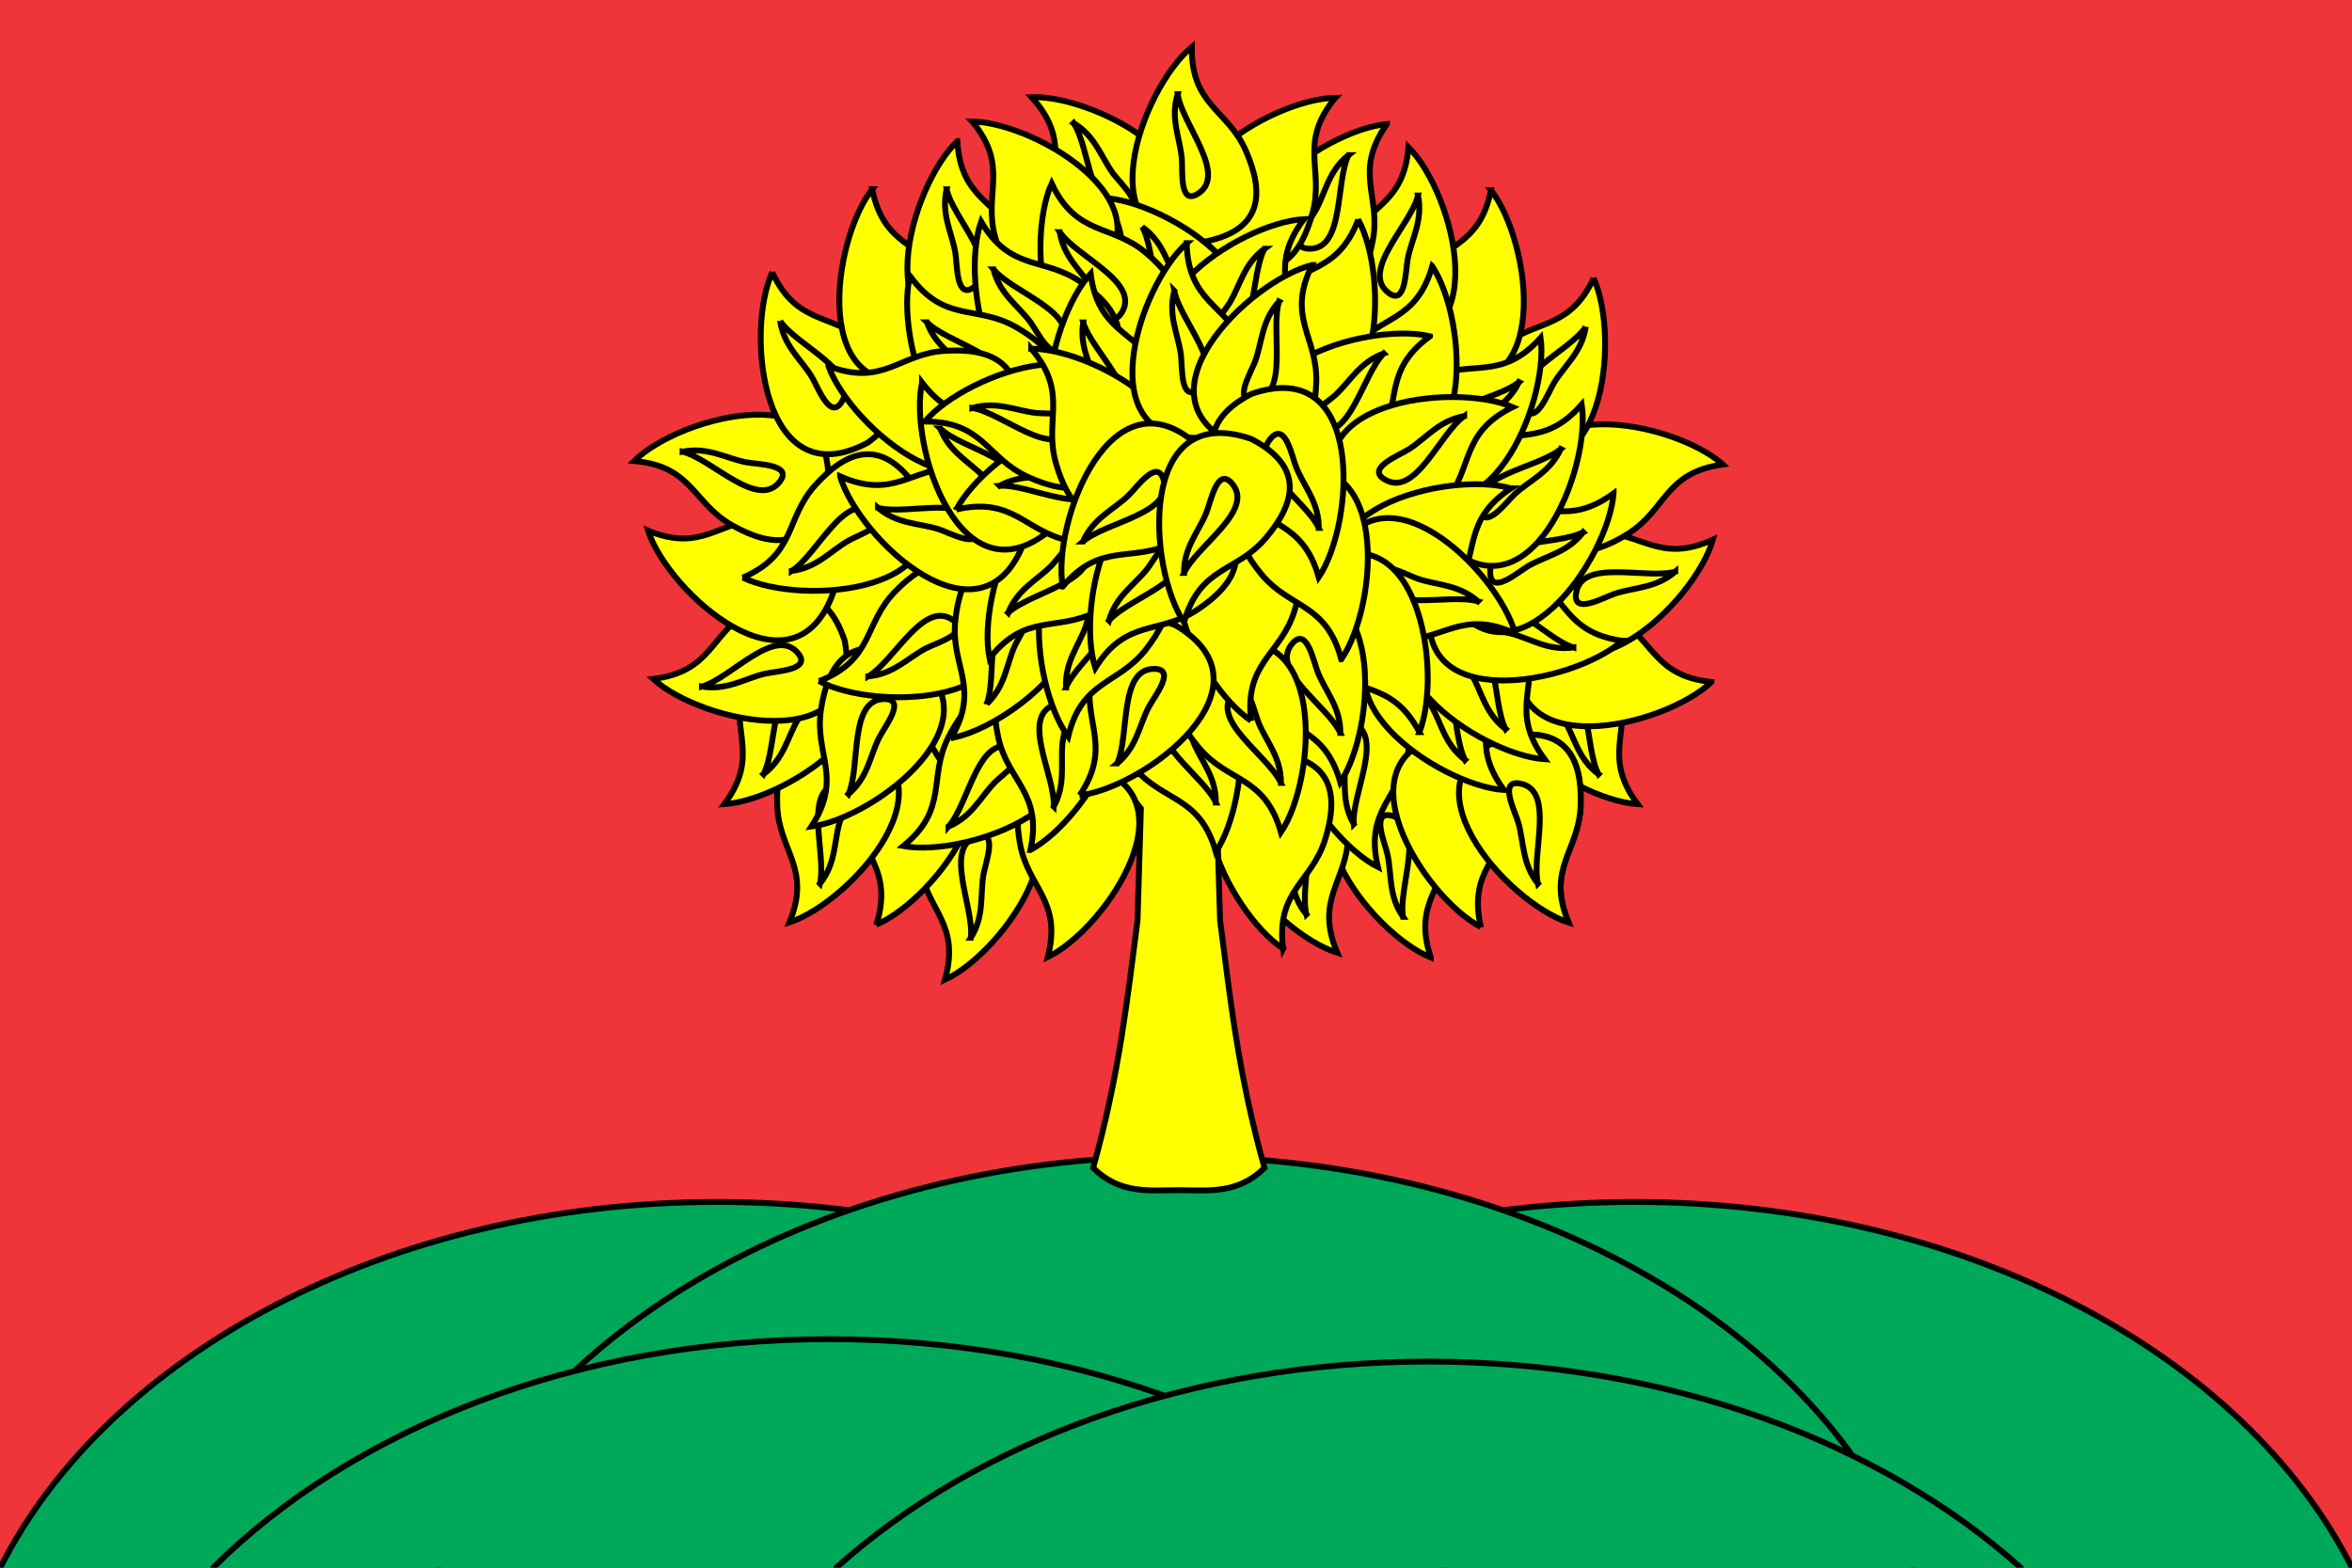 <?xml version="1.0" encoding="UTF-8" standalone="no"?>
<svg
   xmlns:dc="http://purl.org/dc/elements/1.1/"
   xmlns:cc="http://creativecommons.org/ns#"
   xmlns:rdf="http://www.w3.org/1999/02/22-rdf-syntax-ns#"
   xmlns:svg="http://www.w3.org/2000/svg"
   xmlns="http://www.w3.org/2000/svg"
   xmlns:sodipodi="http://sodipodi.sourceforge.net/DTD/sodipodi-0.dtd"
   xmlns:inkscape="http://www.inkscape.org/namespaces/inkscape"
   height="400"
   version="1.1"
   width="600"
   id="svg2"
   inkscape:version="0.48.2 r9819"
   sodipodi:docname="Flag_of_Lipetsk_Oblast.svg">
  <rect width="100%" height="100%" fill="#333333" stroke="none"/>
  <defs
     id="defs406" />
  <sodipodi:namedview
     pagecolor="#ffffff"
     bordercolor="#666666"
     borderopacity="1"
     objecttolerance="10"
     gridtolerance="10"
     guidetolerance="10"
     inkscape:pageopacity="0"
     inkscape:pageshadow="2"
     inkscape:window-width="1152"
     inkscape:window-height="814"
     id="namedview404"
     showgrid="false"
     inkscape:zoom="0.75678384"
     inkscape:cx="259.54676"
     inkscape:cy="171.70116"
     inkscape:window-x="-8"
     inkscape:window-y="-8"
     inkscape:window-maximized="1"
     inkscape:current-layer="svg2" />
  <g
     id="g3181">
    <path
       d="m 3e-5,0 600,0 0,400 -600,0 z"
       style="fill:#ef353a;fill-opacity:1"
       id="path6"
       inkscape:connector-curvature="0" />
    <path
       d="M 600,400 C 572.504,345.527 500.931,306.688 417.031,306.688 333.131,306.688 261.621,345.527 234.125,400"
       style="fill:#00a85a;stroke:#000000;stroke-width:1.5;stroke-linecap:round;stroke-linejoin:round;stroke-miterlimit:5.2"
       id="path8"
       inkscape:connector-curvature="0" />
    <path
       d="M 365.875,400 C 338.379,345.527 266.869,306.688 182.969,306.688 99.069,306.688 27.559,345.527 0.062,400"
       style="fill:#00a85a;stroke:#000000;stroke-width:1.5;stroke-linecap:round;stroke-linejoin:round;stroke-miterlimit:5.2"
       id="path10"
       inkscape:connector-curvature="0" />
    <path
       d="M 488,400 C 465.311,339.524 389.742,295.094 300,295.094 210.258,295.094 134.689,339.524 112,400"
       style="fill:#00a85a;stroke:#000000;stroke-width:1.5;stroke-linecap:round;stroke-linejoin:round;stroke-miterlimit:5.2"
       id="path12"
       inkscape:connector-curvature="0" />
    <path
       d="M 368.719,400 C 333.23,364.633 276.066,341.688 211.562,341.688 147.059,341.688 89.864,364.633 54.375,400"
       style="fill:#00a85a;stroke:#000000;stroke-width:1.5;stroke-linecap:round;stroke-linejoin:round;stroke-miterlimit:5.2"
       id="path14"
       inkscape:connector-curvature="0" />
    <path
       d="M 515.5,400 C 479.748,367.91 425.351,347.406 364.406,347.406 303.462,347.406 249.065,367.91 213.312,400"
       style="fill:#00a85a;stroke:#000000;stroke-width:1.5;stroke-linecap:round;stroke-linejoin:round;stroke-miterlimit:5.2"
       id="path16"
       inkscape:connector-curvature="0" />
    <g
       style="stroke:#000000;stroke-width:1.5"
       transform="translate(-207.857,-597.267)"
       id="g18">
      <path
         d="m 510.873,782.23 c -0.233,-14.975 9.135,-15.917 13.777,-26.502 4.642,-10.586 4.522,-20.365 -10.794,-23.236 -30.698,-1.277 -15.849,39.139 -2.983,49.738 z"
         style="fill:#ffff00;stroke:#000000;stroke-width:1.5"
         id="path20"
         inkscape:connector-curvature="0" />
      <path
         d="m 408.917,772.975 c 10.559,-10.622 17.773,-4.571 28.593,-8.638 10.82,-4.067 17.737,-10.98 9.101,-23.95 -20.517,-22.871 -39.087,15.977 -37.694,32.587 z"
         style="fill:#ffff00;stroke:#000000;stroke-width:1.5"
         id="path22"
         inkscape:connector-curvature="0" />
      <path
         d="m 413.966,689.612 c 7.992,12.666 16.351,8.333 26.025,14.658 9.674,6.325 14.92,14.579 3.666,25.357 -25.006,17.853 -34.669,-24.106 -29.692,-40.015 z"
         style="fill:#ffff00;stroke:#000000;stroke-width:1.5"
         id="path24"
         inkscape:connector-curvature="0" />
      <g
         style="fill:#ffff00;stroke:#000000;stroke-width:1.5"
         transform="matrix(-0.851,-0.525,-0.525,0.851,1282.486,471.05)"
         id="g26">
        <path
           d="m 511.964,757.898 c 4.077,-14.411 13.321,-12.622 20.808,-21.429 7.487,-8.806 10.18,-18.208 -3.665,-25.357 -29.038,-10.04 -26.422,32.938 -17.143,46.786 z"
           style="fill:#ffff00;stroke:#000000;stroke-width:1.5"
           id="path28"
           inkscape:connector-curvature="0" />
        <path
           d="m 511.964,745.309 c -0.059,-6.488 3.667,-10.431 5.67,-15.288 1.154,-2.797 2.773,-11.772 6.472,-7.658 6.206,6.901 -8.869,15.916 -12.143,22.946 z"
           style="fill:#ffff00;stroke:#000000;stroke-width:1.5"
           id="path30"
           inkscape:connector-curvature="0" />
      </g>
      <path
         d="m 431.404,833.198 c 4.502,-14.284 -4.206,-17.863 -5.63,-29.334 -1.424,-11.471 1.485,-20.808 16.983,-19.183 29.783,7.547 4.005,42.036 -11.352,48.517 z"
         style="fill:#ffff00;stroke:#000000;stroke-width:1.5"
         id="path32"
         inkscape:connector-curvature="0" />
      <path
         d="m 454.087,798.659 c -0.233,-14.975 9.135,-15.917 13.777,-26.502 4.642,-10.586 4.522,-20.365 -10.794,-23.236 -30.698,-1.277 -15.849,39.139 -2.983,49.738 z"
         style="fill:#ffff00;stroke:#000000;stroke-width:1.5"
         id="path34"
         inkscape:connector-curvature="0" />
      <g
         style="fill:#ffff00;stroke:#000000;stroke-width:1.5"
         transform="matrix(-0.786,-0.618,-0.618,0.786,1280.03,553.294)"
         id="g36">
        <path
           d="m 511.964,757.898 c 4.077,-14.411 13.321,-12.622 20.808,-21.429 7.487,-8.806 10.18,-18.208 -3.665,-25.357 -29.038,-10.04 -26.422,32.938 -17.143,46.786 z"
           style="fill:#ffff00;stroke:#000000;stroke-width:1.5"
           id="path38"
           inkscape:connector-curvature="0" />
        <path
           d="m 511.964,745.309 c -0.059,-6.488 3.667,-10.431 5.67,-15.288 1.154,-2.797 2.773,-11.772 6.472,-7.658 6.206,6.901 -8.869,15.916 -12.143,22.946 z"
           style="fill:#ffff00;stroke:#000000;stroke-width:1.5"
           id="path40"
           inkscape:connector-curvature="0" />
      </g>
      <g
         style="fill:#ffff00;stroke:#000000;stroke-width:1.5"
         transform="matrix(-0.608,-0.794,-0.794,0.608,1305.678,748.149)"
         id="g42">
        <path
           d="m 511.964,757.898 c 4.077,-14.411 13.321,-12.622 20.808,-21.429 7.487,-8.806 10.18,-18.208 -3.665,-25.357 -29.038,-10.04 -26.422,32.938 -17.143,46.786 z"
           style="fill:#ffff00;stroke:#000000;stroke-width:1.5"
           id="path44"
           inkscape:connector-curvature="0" />
        <path
           d="m 511.964,745.309 c -0.059,-6.488 3.667,-10.431 5.67,-15.288 1.154,-2.797 2.773,-11.772 6.472,-7.658 6.206,6.901 -8.869,15.916 -12.143,22.946 z"
           style="fill:#ffff00;stroke:#000000;stroke-width:1.5"
           id="path46"
           inkscape:connector-curvature="0" />
      </g>
      <g
         style="fill:#ffff00;stroke:#000000;stroke-width:1.5"
         transform="matrix(0.154,-0.988,-0.988,-0.154,1044.445,1393.034)"
         id="g48">
        <path
           d="m 511.964,757.898 c 4.077,-14.411 13.321,-12.622 20.808,-21.429 7.487,-8.806 10.18,-18.208 -3.665,-25.357 -29.038,-10.04 -26.422,32.938 -17.143,46.786 z"
           style="fill:#ffff00;stroke:#000000;stroke-width:1.5"
           id="path50"
           inkscape:connector-curvature="0" />
        <path
           d="m 511.964,745.309 c -0.059,-6.488 3.667,-10.431 5.67,-15.288 1.154,-2.797 2.773,-11.772 6.472,-7.658 6.206,6.901 -8.869,15.916 -12.143,22.946 z"
           style="fill:#ffff00;stroke:#000000;stroke-width:1.5"
           id="path52"
           inkscape:connector-curvature="0" />
      </g>
      <g
         style="fill:#ffff00;stroke:#000000;stroke-width:1.5"
         transform="matrix(0.608,-0.794,0.794,0.608,-287.427,748.149)"
         id="g54">
        <path
           d="m 511.964,757.898 c 4.077,-14.411 13.321,-12.622 20.808,-21.429 7.487,-8.806 10.18,-18.208 -3.665,-25.357 -29.038,-10.04 -26.422,32.938 -17.143,46.786 z"
           style="fill:#ffff00;stroke:#000000;stroke-width:1.5"
           id="path56"
           inkscape:connector-curvature="0" />
        <path
           d="m 511.964,745.309 c -0.059,-6.488 3.667,-10.431 5.67,-15.288 1.154,-2.797 2.773,-11.772 6.472,-7.658 6.206,6.901 -8.869,15.916 -12.143,22.946 z"
           style="fill:#ffff00;stroke:#000000;stroke-width:1.5"
           id="path58"
           inkscape:connector-curvature="0" />
      </g>
      <path
         d="m 644.453,771.27 c -14.899,-1.52 -14.738,-10.935 -24.708,-16.783 -9.97,-5.849 -19.696,-6.874 -24.339,8.001 -4.86,30.338 37.016,20.32 49.047,8.783 z"
         style="fill:#ffff00;stroke:#000000;stroke-width:1.5"
         id="path60"
         inkscape:connector-curvature="0" />
      <g
         style="fill:#ffff00;stroke:#000000;stroke-width:1.5"
         transform="matrix(0.786,-0.618,0.618,0.786,-262.821,553.294)"
         id="g62">
        <path
           d="m 511.964,757.898 c 4.077,-14.411 13.321,-12.622 20.808,-21.429 7.487,-8.806 10.18,-18.208 -3.665,-25.357 -29.038,-10.04 -26.422,32.938 -17.143,46.786 z"
           style="fill:#ffff00;stroke:#000000;stroke-width:1.5"
           id="path64"
           inkscape:connector-curvature="0" />
        <path
           d="m 511.964,745.309 c -0.059,-6.488 3.667,-10.431 5.67,-15.288 1.154,-2.797 2.773,-11.772 6.472,-7.658 6.206,6.901 -8.869,15.916 -12.143,22.946 z"
           style="fill:#ffff00;stroke:#000000;stroke-width:1.5"
           id="path66"
           inkscape:connector-curvature="0" />
      </g>
      <g
         style="fill:#ffff00;stroke:#000000;stroke-width:1.5"
         transform="matrix(0.826,-0.564,0.564,0.826,-277.474,504.305)"
         id="g68">
        <path
           d="m 511.964,757.898 c 4.077,-14.411 13.321,-12.622 20.808,-21.429 7.487,-8.806 10.18,-18.208 -3.665,-25.357 -29.038,-10.04 -26.422,32.938 -17.143,46.786 z"
           style="fill:#ffff00;stroke:#000000;stroke-width:1.5"
           id="path70"
           inkscape:connector-curvature="0" />
        <path
           d="m 511.964,745.309 c -0.059,-6.488 3.667,-10.431 5.67,-15.288 1.154,-2.797 2.773,-11.772 6.472,-7.658 6.206,6.901 -8.869,15.916 -12.143,22.946 z"
           style="fill:#ffff00;stroke:#000000;stroke-width:1.5"
           id="path72"
           inkscape:connector-curvature="0" />
      </g>
      <g
         style="fill:#ffff00;stroke:#000000;stroke-width:1.5"
         transform="matrix(0.779,-0.627,0.627,0.779,-325.015,570.986)"
         id="g74">
        <path
           d="m 511.964,757.898 c 4.077,-14.411 13.321,-12.622 20.808,-21.429 7.487,-8.806 10.18,-18.208 -3.665,-25.357 -29.038,-10.04 -26.422,32.938 -17.143,46.786 z"
           style="fill:#ffff00;stroke:#000000;stroke-width:1.5"
           id="path76"
           inkscape:connector-curvature="0" />
        <path
           d="m 511.964,745.309 c -0.059,-6.488 3.667,-10.431 5.67,-15.288 1.154,-2.797 2.773,-11.772 6.472,-7.658 6.206,6.901 -8.869,15.916 -12.143,22.946 z"
           style="fill:#ffff00;stroke:#000000;stroke-width:1.5"
           id="path78"
           inkscape:connector-curvature="0" />
      </g>
      <g
         style="fill:#ffff00;stroke:#000000;stroke-width:1.5"
         transform="matrix(0.872,-0.49,0.49,0.872,-258.427,408.476)"
         id="g80">
        <path
           d="m 511.964,757.898 c 4.077,-14.411 13.321,-12.622 20.808,-21.429 7.487,-8.806 10.18,-18.208 -3.665,-25.357 -29.038,-10.04 -26.422,32.938 -17.143,46.786 z"
           style="fill:#ffff00;stroke:#000000;stroke-width:1.5"
           id="path82"
           inkscape:connector-curvature="0" />
        <path
           d="m 511.964,745.309 c -0.059,-6.488 3.667,-10.431 5.67,-15.288 1.154,-2.797 2.773,-11.772 6.472,-7.658 6.206,6.901 -8.869,15.916 -12.143,22.946 z"
           style="fill:#ffff00;stroke:#000000;stroke-width:1.5"
           id="path84"
           inkscape:connector-curvature="0" />
      </g>
      <path
         d="m 535.181,839.313 c -1.908,-14.855 7.296,-16.839 10.724,-27.878 3.428,-11.039 2.214,-20.743 -13.327,-21.882 -30.648,2.167 -11.368,40.667 2.603,49.759 z"
         style="fill:#ffff00;stroke:#000000;stroke-width:1.5"
         id="path86"
         inkscape:connector-curvature="0" />
      <path
         d="m 585.623,833.8 c -3.351,-14.597 5.615,-17.472 7.947,-28.793 2.332,-11.321 0.175,-20.86 -15.402,-20.474 -30.289,5.153 -7.338,41.584 7.455,49.267 z"
         style="fill:#ffff00;stroke:#000000;stroke-width:1.5"
         id="path88"
         inkscape:connector-curvature="0" />
      <g
         style="fill:#ffff00;stroke:#000000;stroke-width:1.5"
         transform="matrix(0.786,-0.618,0.618,0.786,-262.821,553.294)"
         id="g90">
        <path
           d="m 511.964,757.898 c 4.077,-14.411 13.321,-12.622 20.808,-21.429 7.487,-8.806 10.18,-18.208 -3.665,-25.357 -29.038,-10.04 -26.422,32.938 -17.143,46.786 z"
           style="fill:#ffff00;stroke:#000000;stroke-width:1.5"
           id="path92"
           inkscape:connector-curvature="0" />
        <path
           d="m 511.964,745.309 c -0.059,-6.488 3.667,-10.431 5.67,-15.288 1.154,-2.797 2.773,-11.772 6.472,-7.658 6.206,6.901 -8.869,15.916 -12.143,22.946 z"
           style="fill:#ffff00;stroke:#000000;stroke-width:1.5"
           id="path94"
           inkscape:connector-curvature="0" />
      </g>
      <g
         style="fill:#ffff00;stroke:#000000;stroke-width:1.5"
         transform="matrix(0.612,-0.791,0.791,0.612,-321.286,739.978)"
         id="g96">
        <path
           d="m 511.964,757.898 c 4.077,-14.411 13.321,-12.622 20.808,-21.429 7.487,-8.806 10.18,-18.208 -3.665,-25.357 -29.038,-10.04 -26.422,32.938 -17.143,46.786 z"
           style="fill:#ffff00;stroke:#000000;stroke-width:1.5"
           id="path98"
           inkscape:connector-curvature="0" />
        <path
           d="m 511.964,745.309 c -0.059,-6.488 3.667,-10.431 5.67,-15.288 1.154,-2.797 2.773,-11.772 6.472,-7.658 6.206,6.901 -8.869,15.916 -12.143,22.946 z"
           style="fill:#ffff00;stroke:#000000;stroke-width:1.5"
           id="path100"
           inkscape:connector-curvature="0" />
      </g>
      <g
         style="fill:#ffff00;stroke:#000000;stroke-width:1.5"
         transform="matrix(0.612,-0.791,0.791,0.612,-310.929,732.12)"
         id="g102">
        <path
           d="m 511.964,757.898 c 4.077,-14.411 13.321,-12.622 20.808,-21.429 7.487,-8.806 10.18,-18.208 -3.665,-25.357 -29.038,-10.04 -26.422,32.938 -17.143,46.786 z"
           style="fill:#ffff00;stroke:#000000;stroke-width:1.5"
           id="path104"
           inkscape:connector-curvature="0" />
        <path
           d="m 511.964,745.309 c -0.059,-6.488 3.667,-10.431 5.67,-15.288 1.154,-2.797 2.773,-11.772 6.472,-7.658 6.206,6.901 -8.869,15.916 -12.143,22.946 z"
           style="fill:#ffff00;stroke:#000000;stroke-width:1.5"
           id="path106"
           inkscape:connector-curvature="0" />
      </g>
      <g
         style="fill:#ffff00;stroke:#000000;stroke-width:1.5"
         transform="matrix(-0.648,-0.761,0.761,-0.648,399.803,1615.684)"
         id="g108">
        <path
           d="m 511.964,757.898 c 4.077,-14.411 13.321,-12.622 20.808,-21.429 7.487,-8.806 10.18,-18.208 -3.665,-25.357 -29.038,-10.04 -26.422,32.938 -17.143,46.786 z"
           style="fill:#ffff00;stroke:#000000;stroke-width:1.5"
           id="path110"
           inkscape:connector-curvature="0" />
        <path
           d="m 511.964,745.309 c -0.059,-6.488 3.667,-10.431 5.67,-15.288 1.154,-2.797 2.773,-11.772 6.472,-7.658 6.206,6.901 -8.869,15.916 -12.143,22.946 z"
           style="fill:#ffff00;stroke:#000000;stroke-width:1.5"
           id="path112"
           inkscape:connector-curvature="0" />
      </g>
      <g
         style="fill:#ffff00;stroke:#000000;stroke-width:1.5"
         transform="matrix(-0.135,-0.991,0.991,-0.135,-60.254,1370.441)"
         id="g114">
        <path
           d="m 511.964,757.898 c 4.077,-14.411 13.321,-12.622 20.808,-21.429 7.487,-8.806 10.18,-18.208 -3.665,-25.357 -29.038,-10.04 -26.422,32.938 -17.143,46.786 z"
           style="fill:#ffff00;stroke:#000000;stroke-width:1.5"
           id="path116"
           inkscape:connector-curvature="0" />
        <path
           d="m 511.964,745.309 c -0.059,-6.488 3.667,-10.431 5.67,-15.288 1.154,-2.797 2.773,-11.772 6.472,-7.658 6.206,6.901 -8.869,15.916 -12.143,22.946 z"
           style="fill:#ffff00;stroke:#000000;stroke-width:1.5"
           id="path118"
           inkscape:connector-curvature="0" />
      </g>
      <path
         d="m 647.366,715.775 c -14.838,2.033 -14.352,11.436 -24.115,17.625 -9.762,6.189 -19.447,7.549 -24.601,-7.157 -5.903,-30.152 36.293,-21.584 48.715,-10.469 z"
         style="fill:#ffff00;stroke:#000000;stroke-width:1.5"
         id="path120"
         inkscape:connector-curvature="0" />
      <g
         style="fill:#ffff00;stroke:#000000;stroke-width:1.5"
         transform="matrix(-0.788,-0.616,0.616,-0.788,556.041,1635.741)"
         id="g122">
        <path
           d="m 511.964,757.898 c 4.077,-14.411 13.321,-12.622 20.808,-21.429 7.487,-8.806 10.18,-18.208 -3.665,-25.357 -29.038,-10.04 -26.422,32.938 -17.143,46.786 z"
           style="fill:#ffff00;stroke:#000000;stroke-width:1.5"
           id="path124"
           inkscape:connector-curvature="0" />
        <path
           d="m 511.964,745.309 c -0.059,-6.488 3.667,-10.431 5.67,-15.288 1.154,-2.797 2.773,-11.772 6.472,-7.658 6.206,6.901 -8.869,15.916 -12.143,22.946 z"
           style="fill:#ffff00;stroke:#000000;stroke-width:1.5"
           id="path126"
           inkscape:connector-curvature="0" />
      </g>
      <g
         style="fill:#ffff00;stroke:#000000;stroke-width:1.5"
         transform="matrix(-0.987,-0.16,0.16,-0.987,998.431,1498.231)"
         id="g128">
        <path
           d="m 511.964,757.898 c 4.077,-14.411 13.321,-12.622 20.808,-21.429 7.487,-8.806 10.18,-18.208 -3.665,-25.357 -29.038,-10.04 -26.422,32.938 -17.143,46.786 z"
           style="fill:#ffff00;stroke:#000000;stroke-width:1.5"
           id="path130"
           inkscape:connector-curvature="0" />
        <path
           d="m 511.964,745.309 c -0.059,-6.488 3.667,-10.431 5.67,-15.288 1.154,-2.797 2.773,-11.772 6.472,-7.658 6.206,6.901 -8.869,15.916 -12.143,22.946 z"
           style="fill:#ffff00;stroke:#000000;stroke-width:1.5"
           id="path132"
           inkscape:connector-curvature="0" />
      </g>
      <g
         style="fill:#ffff00;stroke:#000000;stroke-width:1.5"
         transform="matrix(-0.905,-0.426,0.426,-0.905,751.824,1604.441)"
         id="g134">
        <path
           d="m 511.964,757.898 c 4.077,-14.411 13.321,-12.622 20.808,-21.429 7.487,-8.806 10.18,-18.208 -3.665,-25.357 -29.038,-10.04 -26.422,32.938 -17.143,46.786 z"
           style="fill:#ffff00;stroke:#000000;stroke-width:1.5"
           id="path136"
           inkscape:connector-curvature="0" />
        <path
           d="m 511.964,745.309 c -0.059,-6.488 3.667,-10.431 5.67,-15.288 1.154,-2.797 2.773,-11.772 6.472,-7.658 6.206,6.901 -8.869,15.916 -12.143,22.946 z"
           style="fill:#ffff00;stroke:#000000;stroke-width:1.5"
           id="path138"
           inkscape:connector-curvature="0" />
      </g>
      <path
         d="m 588.209,645.796 c -2.97,14.679 -12.323,13.599 -19.119,22.949 -6.795,9.35 -8.766,18.929 5.583,25.005 29.717,7.803 23.841,-34.852 13.536,-47.954 z"
         style="fill:#ffff00;stroke:#000000;stroke-width:1.5"
         id="path140"
         inkscape:connector-curvature="0" />
      <g
         style="fill:#ffff00;stroke:#000000;stroke-width:1.5"
         transform="matrix(-0.898,-0.44,0.44,-0.898,727.145,1589.316)"
         id="g142">
        <path
           d="m 511.964,757.898 c 4.077,-14.411 13.321,-12.622 20.808,-21.429 7.487,-8.806 10.18,-18.208 -3.665,-25.357 -29.038,-10.04 -26.422,32.938 -17.143,46.786 z"
           style="fill:#ffff00;stroke:#000000;stroke-width:1.5"
           id="path144"
           inkscape:connector-curvature="0" />
        <path
           d="m 511.964,745.309 c -0.059,-6.488 3.667,-10.431 5.67,-15.288 1.154,-2.797 2.773,-11.772 6.472,-7.658 6.206,6.901 -8.869,15.916 -12.143,22.946 z"
           style="fill:#ffff00;stroke:#000000;stroke-width:1.5"
           id="path146"
           inkscape:connector-curvature="0" />
      </g>
      <g
         style="fill:#ffff00;stroke:#000000;stroke-width:1.5"
         transform="matrix(-0.981,0.193,-0.193,-0.981,1215.674,1279.5)"
         id="g148">
        <path
           d="m 511.964,757.898 c 4.077,-14.411 13.321,-12.622 20.808,-21.429 7.487,-8.806 10.18,-18.208 -3.665,-25.357 -29.038,-10.04 -26.422,32.938 -17.143,46.786 z"
           style="fill:#ffff00;stroke:#000000;stroke-width:1.5"
           id="path150"
           inkscape:connector-curvature="0" />
        <path
           d="m 511.964,745.309 c -0.059,-6.488 3.667,-10.431 5.67,-15.288 1.154,-2.797 2.773,-11.772 6.472,-7.658 6.206,6.901 -8.869,15.916 -12.143,22.946 z"
           style="fill:#ffff00;stroke:#000000;stroke-width:1.5"
           id="path152"
           inkscape:connector-curvature="0" />
      </g>
      <path
         d="m 573.228,665.203 c -4.14,14.393 -13.376,12.564 -20.901,21.338 -7.525,8.774 -10.259,18.163 3.555,25.373 28.994,10.166 26.565,-32.823 17.347,-46.711 z"
         style="fill:#ffff00;stroke:#000000;stroke-width:1.5"
         id="path154"
         inkscape:connector-curvature="0" />
      <g
         style="fill:#ffff00;stroke:#000000;stroke-width:1.5"
         transform="matrix(0.629,0.778,0.778,-0.629,-350.017,707.333)"
         id="g156">
        <path
           d="m 511.964,757.898 c 4.077,-14.411 13.321,-12.622 20.808,-21.429 7.487,-8.806 10.18,-18.208 -3.665,-25.357 -29.038,-10.04 -26.422,32.938 -17.143,46.786 z"
           style="fill:#ffff00;stroke:#000000;stroke-width:1.5"
           id="path158"
           inkscape:connector-curvature="0" />
        <path
           d="m 511.964,745.309 c -0.059,-6.488 3.667,-10.431 5.67,-15.288 1.154,-2.797 2.773,-11.772 6.472,-7.658 6.206,6.901 -8.869,15.916 -12.143,22.946 z"
           style="fill:#ffff00;stroke:#000000;stroke-width:1.5"
           id="path160"
           inkscape:connector-curvature="0" />
      </g>
      <path
         d="m 554.339,653.309 c -5.326,13.998 -14.377,11.405 -22.608,19.521 -8.23,8.116 -11.738,17.245 1.427,25.581 28.045,12.548 29.21,-30.493 21.181,-45.102 z"
         style="fill:#ffff00;stroke:#000000;stroke-width:1.5"
         id="path162"
         inkscape:connector-curvature="0" />
      <g
         style="fill:#ffff00;stroke:#000000;stroke-width:1.5"
         transform="matrix(0.348,0.937,0.937,-0.348,-315.672,467.102)"
         id="g164">
        <path
           d="m 511.964,757.898 c 4.077,-14.411 13.321,-12.622 20.808,-21.429 7.487,-8.806 10.18,-18.208 -3.665,-25.357 -29.038,-10.04 -26.422,32.938 -17.143,46.786 z"
           style="fill:#ffff00;stroke:#000000;stroke-width:1.5"
           id="path166"
           inkscape:connector-curvature="0" />
        <path
           d="m 511.964,745.309 c -0.059,-6.488 3.667,-10.431 5.67,-15.288 1.154,-2.797 2.773,-11.772 6.472,-7.658 6.206,6.901 -8.869,15.916 -12.143,22.946 z"
           style="fill:#ffff00;stroke:#000000;stroke-width:1.5"
           id="path168"
           inkscape:connector-curvature="0" />
      </g>
      <g
         style="fill:#ffff00;stroke:#000000;stroke-width:1.5"
         transform="matrix(0.183,0.983,0.983,-0.183,-244.961,336.569)"
         id="g170">
        <path
           d="m 511.964,757.898 c 4.077,-14.411 13.321,-12.622 20.808,-21.429 7.487,-8.806 10.18,-18.208 -3.665,-25.357 -29.038,-10.04 -26.422,32.938 -17.143,46.786 z"
           style="fill:#ffff00;stroke:#000000;stroke-width:1.5"
           id="path172"
           inkscape:connector-curvature="0" />
        <path
           d="m 511.964,745.309 c -0.059,-6.488 3.667,-10.431 5.67,-15.288 1.154,-2.797 2.773,-11.772 6.472,-7.658 6.206,6.901 -8.869,15.916 -12.143,22.946 z"
           style="fill:#ffff00;stroke:#000000;stroke-width:1.5"
           id="path174"
           inkscape:connector-curvature="0" />
      </g>
      <path
         d="m 593.297,721.875 c -12.493,8.261 -7.981,16.525 -14.099,26.333 -6.117,9.807 -14.257,15.228 -25.273,4.207 -18.383,-24.618 23.36,-35.176 39.371,-30.54 z"
         style="fill:#ffff00;stroke:#000000;stroke-width:1.5"
         id="path176"
         inkscape:connector-curvature="0" />
      <g
         style="fill:#ffff00;stroke:#000000;stroke-width:1.5"
         transform="matrix(-0.655,0.756,0.756,0.655,356.757,-124.533)"
         id="g178">
        <path
           d="m 511.964,757.898 c 4.077,-14.411 13.321,-12.622 20.808,-21.429 7.487,-8.806 10.18,-18.208 -3.665,-25.357 -29.038,-10.04 -26.422,32.938 -17.143,46.786 z"
           style="fill:#ffff00;stroke:#000000;stroke-width:1.5"
           id="path180"
           inkscape:connector-curvature="0" />
        <path
           d="m 511.964,745.309 c -0.059,-6.488 3.667,-10.431 5.67,-15.288 1.154,-2.797 2.773,-11.772 6.472,-7.658 6.206,6.901 -8.869,15.916 -12.143,22.946 z"
           style="fill:#ffff00;stroke:#000000;stroke-width:1.5"
           id="path182"
           inkscape:connector-curvature="0" />
      </g>
      <path
         d="m 569.944,784.072 c -7.04,-13.219 -15.695,-9.511 -24.878,-16.53 -9.184,-7.019 -13.809,-15.636 -1.794,-25.558 26.249,-15.968 32.805,26.588 26.672,42.088 z"
         style="fill:#ffff00;stroke:#000000;stroke-width:1.5"
         id="path184"
         inkscape:connector-curvature="0" />
      <g
         style="fill:#ffff00;stroke:#000000;stroke-width:1.5"
         transform="matrix(-1,0,0,1,1061.74,38.972)"
         id="g186">
        <path
           d="m 511.964,757.898 c 4.077,-14.411 13.321,-12.622 20.808,-21.429 7.487,-8.806 10.18,-18.208 -3.665,-25.357 -29.038,-10.04 -26.422,32.938 -17.143,46.786 z"
           style="fill:#ffff00;stroke:#000000;stroke-width:1.5"
           id="path188"
           inkscape:connector-curvature="0" />
        <path
           d="m 511.964,745.309 c -0.059,-6.488 3.667,-10.431 5.67,-15.288 1.154,-2.797 2.773,-11.772 6.472,-7.658 6.206,6.901 -8.869,15.916 -12.143,22.946 z"
           style="fill:#ffff00;stroke:#000000;stroke-width:1.5"
           id="path190"
           inkscape:connector-curvature="0" />
      </g>
      <path
         d="m 492.06,794.763 6.839,8.812 -0.858,28.562 c -2.593,19.844 -4.592,39.076 -11.332,63.125 6.941,6.823 14.371,5.688 21.862,5.688 7.491,0 14.921,1.136 21.862,-5.688 -6.74,-24.049 -8.739,-43.281 -11.332,-63.125 l -0.858,-28.562 6.839,-8.812 -16.397,0 -0.229,0 z"
         style="fill:#ffff00;stroke:#000000;stroke-width:1.5"
         id="path192"
         inkscape:connector-curvature="0" />
      <g
         style="fill:#ffff00;stroke:#000000;stroke-width:1.5"
         transform="matrix(-1,0,0,1,1029.981,56.725)"
         id="g194">
        <path
           d="m 511.964,757.898 c 4.077,-14.411 13.321,-12.622 20.808,-21.429 7.487,-8.806 10.18,-18.208 -3.665,-25.357 -29.038,-10.04 -26.422,32.938 -17.143,46.786 z"
           style="fill:#ffff00;stroke:#000000;stroke-width:1.5"
           id="path196"
           inkscape:connector-curvature="0" />
        <path
           d="m 511.964,745.309 c -0.059,-6.488 3.667,-10.431 5.67,-15.288 1.154,-2.797 2.773,-11.772 6.472,-7.658 6.206,6.901 -8.869,15.916 -12.143,22.946 z"
           style="fill:#ffff00;stroke:#000000;stroke-width:1.5"
           id="path198"
           inkscape:connector-curvature="0" />
      </g>
      <g
         style="fill:#ffff00;stroke:#000000;stroke-width:1.5"
         transform="matrix(-1,0,0,1,1046.588,51.725)"
         id="g200">
        <path
           d="m 511.964,757.898 c 4.077,-14.411 13.321,-12.622 20.808,-21.429 7.487,-8.806 10.18,-18.208 -3.665,-25.357 -29.038,-10.04 -26.422,32.938 -17.143,46.786 z"
           style="fill:#ffff00;stroke:#000000;stroke-width:1.5"
           id="path202"
           inkscape:connector-curvature="0" />
        <path
           d="m 511.964,745.309 c -0.059,-6.488 3.667,-10.431 5.67,-15.288 1.154,-2.797 2.773,-11.772 6.472,-7.658 6.206,6.901 -8.869,15.916 -12.143,22.946 z"
           style="fill:#ffff00;stroke:#000000;stroke-width:1.5"
           id="path204"
           inkscape:connector-curvature="0" />
      </g>
      <path
         d="m 527.018,781.161 c -1.771,-14.872 7.451,-16.771 10.981,-27.778 3.53,-11.007 2.405,-20.722 -13.124,-22.004 -30.667,1.884 -11.743,40.56 2.143,49.781 z"
         style="fill:#ffff00;stroke:#000000;stroke-width:1.5"
         id="path206"
         inkscape:connector-curvature="0" />
      <path
         d="m 550.012,765.492 c -3.827,-14.48 -13.101,-12.851 -20.434,-21.786 -7.333,-8.935 -9.863,-18.382 4.104,-25.29 29.208,-9.535 25.848,33.391 16.33,47.076 z"
         style="fill:#ffff00;stroke:#000000;stroke-width:1.5"
         id="path208"
         inkscape:connector-curvature="0" />
      <path
         d="m 548.498,622.217 c -9.535,11.55 -2.806,18.136 -5.792,29.302 -2.986,11.166 -9.187,18.729 -22.941,11.406 -24.773,-18.175 12.066,-40.466 28.733,-40.708 z"
         style="fill:#ffff00;stroke:#000000;stroke-width:1.5"
         id="path210"
         inkscape:connector-curvature="0" />
      <path
         d="m 373.175,732.66 c 13.838,5.728 18.161,-2.637 29.712,-3.057 11.551,-0.421 20.6,3.29 17.633,18.587 -10.11,29.014 -42.225,0.333 -47.346,-15.53 z"
         style="fill:#ffff00;stroke:#000000;stroke-width:1.5"
         id="path212"
         inkscape:connector-curvature="0" />
      <g
         style="fill:#ffff00;stroke:#000000;stroke-width:1.5"
         transform="matrix(0.189,0.982,-0.982,0.189,1017.119,68.902)"
         id="g214">
        <path
           d="m 511.964,757.898 c 4.077,-14.411 13.321,-12.622 20.808,-21.429 7.487,-8.806 10.18,-18.208 -3.665,-25.357 -29.038,-10.04 -26.422,32.938 -17.143,46.786 z"
           style="fill:#ffff00;stroke:#000000;stroke-width:1.5"
           id="path216"
           inkscape:connector-curvature="0" />
        <path
           d="m 511.964,745.309 c -0.059,-6.488 3.667,-10.431 5.67,-15.288 1.154,-2.797 2.773,-11.772 6.472,-7.658 6.206,6.901 -8.869,15.916 -12.143,22.946 z"
           style="fill:#ffff00;stroke:#000000;stroke-width:1.5"
           id="path218"
           inkscape:connector-curvature="0" />
      </g>
      <g
         style="fill:#ffff00;stroke:#000000;stroke-width:1.5"
         transform="matrix(0.987,-0.16,-0.16,-0.987,20.809,1496.716)"
         id="g220">
        <path
           d="m 511.964,757.898 c 4.077,-14.411 13.321,-12.622 20.808,-21.429 7.487,-8.806 10.18,-18.208 -3.665,-25.357 -29.038,-10.04 -26.422,32.938 -17.143,46.786 z"
           style="fill:#ffff00;stroke:#000000;stroke-width:1.5"
           id="path222"
           inkscape:connector-curvature="0" />
        <path
           d="m 511.964,745.309 c -0.059,-6.488 3.667,-10.431 5.67,-15.288 1.154,-2.797 2.773,-11.772 6.472,-7.658 6.206,6.901 -8.869,15.916 -12.143,22.946 z"
           style="fill:#ffff00;stroke:#000000;stroke-width:1.5"
           id="path224"
           inkscape:connector-curvature="0" />
      </g>
      <path
         d="m 430.348,645.543 c 2.97,14.679 12.323,13.599 19.119,22.949 6.795,9.35 8.766,18.929 -5.583,25.005 -29.717,7.803 -23.841,-34.852 -13.536,-47.954 z"
         style="fill:#ffff00;stroke:#000000;stroke-width:1.5"
         id="path226"
         inkscape:connector-curvature="0" />
      <g
         style="fill:#ffff00;stroke:#000000;stroke-width:1.5"
         transform="matrix(0.976,0.217,0.217,-0.976,-212.066,1261.89)"
         id="g228">
        <path
           d="m 511.964,757.898 c 4.077,-14.411 13.321,-12.622 20.808,-21.429 7.487,-8.806 10.18,-18.208 -3.665,-25.357 -29.038,-10.04 -26.422,32.938 -17.143,46.786 z"
           style="fill:#ffff00;stroke:#000000;stroke-width:1.5"
           id="path230"
           inkscape:connector-curvature="0" />
        <path
           d="m 511.964,745.309 c -0.059,-6.488 3.667,-10.431 5.67,-15.288 1.154,-2.797 2.773,-11.772 6.472,-7.658 6.206,6.901 -8.869,15.916 -12.143,22.946 z"
           style="fill:#ffff00;stroke:#000000;stroke-width:1.5"
           id="path232"
           inkscape:connector-curvature="0" />
      </g>
      <g
         style="fill:#ffff00;stroke:#000000;stroke-width:1.5"
         transform="matrix(-0.524,0.852,-0.852,-0.524,1385.007,583.016)"
         id="g234">
        <path
           d="m 511.964,757.898 c 4.077,-14.411 13.321,-12.622 20.808,-21.429 7.487,-8.806 10.18,-18.208 -3.665,-25.357 -29.038,-10.04 -26.422,32.938 -17.143,46.786 z"
           style="fill:#ffff00;stroke:#000000;stroke-width:1.5"
           id="path236"
           inkscape:connector-curvature="0" />
        <path
           d="m 511.964,745.309 c -0.059,-6.488 3.667,-10.431 5.67,-15.288 1.154,-2.797 2.773,-11.772 6.472,-7.658 6.206,6.901 -8.869,15.916 -12.143,22.946 z"
           style="fill:#ffff00;stroke:#000000;stroke-width:1.5"
           id="path238"
           inkscape:connector-curvature="0" />
      </g>
      <g
         style="fill:#ffff00;stroke:#000000;stroke-width:1.5"
         transform="matrix(0.958,0.287,0.287,-0.958,-196.085,1188.368)"
         id="g240">
        <path
           d="m 511.964,757.898 c 4.077,-14.411 13.321,-12.622 20.808,-21.429 7.487,-8.806 10.18,-18.208 -3.665,-25.357 -29.038,-10.04 -26.422,32.938 -17.143,46.786 z"
           style="fill:#ffff00;stroke:#000000;stroke-width:1.5"
           id="path242"
           inkscape:connector-curvature="0" />
        <path
           d="m 511.964,745.309 c -0.059,-6.488 3.667,-10.431 5.67,-15.288 1.154,-2.797 2.773,-11.772 6.472,-7.658 6.206,6.901 -8.869,15.916 -12.143,22.946 z"
           style="fill:#ffff00;stroke:#000000;stroke-width:1.5"
           id="path244"
           inkscape:connector-curvature="0" />
      </g>
      <g
         style="fill:#ffff00;stroke:#000000;stroke-width:1.5"
         transform="matrix(-0.592,0.806,-0.806,-0.592,1403.079,683.772)"
         id="g246">
        <path
           d="m 511.964,757.898 c 4.077,-14.411 13.321,-12.622 20.808,-21.429 7.487,-8.806 10.18,-18.208 -3.665,-25.357 -29.038,-10.04 -26.422,32.938 -17.143,46.786 z"
           style="fill:#ffff00;stroke:#000000;stroke-width:1.5"
           id="path248"
           inkscape:connector-curvature="0" />
        <path
           d="m 511.964,745.309 c -0.059,-6.488 3.667,-10.431 5.67,-15.288 1.154,-2.797 2.773,-11.772 6.472,-7.658 6.206,6.901 -8.869,15.916 -12.143,22.946 z"
           style="fill:#ffff00;stroke:#000000;stroke-width:1.5"
           id="path250"
           inkscape:connector-curvature="0" />
      </g>
      <g
         style="fill:#ffff00;stroke:#000000;stroke-width:1.5"
         transform="matrix(0.6,0.8,0.8,-0.6,-373.001,698.353)"
         id="g252">
        <path
           d="m 511.964,757.898 c 4.077,-14.411 13.321,-12.622 20.808,-21.429 7.487,-8.806 10.18,-18.208 -3.665,-25.357 -29.038,-10.04 -26.422,32.938 -17.143,46.786 z"
           style="fill:#ffff00;stroke:#000000;stroke-width:1.5"
           id="path254"
           inkscape:connector-curvature="0" />
        <path
           d="m 511.964,745.309 c -0.059,-6.488 3.667,-10.431 5.67,-15.288 1.154,-2.797 2.773,-11.772 6.472,-7.658 6.206,6.901 -8.869,15.916 -12.143,22.946 z"
           style="fill:#ffff00;stroke:#000000;stroke-width:1.5"
           id="path256"
           inkscape:connector-curvature="0" />
      </g>
      <path
         d="m 455.885,628.278 c 9.535,11.55 2.806,18.136 5.792,29.302 2.986,11.166 9.187,18.729 22.941,11.406 24.773,-18.175 -12.066,-40.466 -28.733,-40.708 z"
         style="fill:#ffff00;stroke:#000000;stroke-width:1.5"
         id="path258"
         inkscape:connector-curvature="0" />
      <g
         style="fill:#ffff00;stroke:#000000;stroke-width:1.5"
         transform="matrix(0.986,-0.165,-0.165,-0.986,96.386,1475.84)"
         id="g260">
        <path
           d="m 511.964,757.898 c 4.077,-14.411 13.321,-12.622 20.808,-21.429 7.487,-8.806 10.18,-18.208 -3.665,-25.357 -29.038,-10.04 -26.422,32.938 -17.143,46.786 z"
           style="fill:#ffff00;stroke:#000000;stroke-width:1.5"
           id="path262"
           inkscape:connector-curvature="0" />
        <path
           d="m 511.964,745.309 c -0.059,-6.488 3.667,-10.431 5.67,-15.288 1.154,-2.797 2.773,-11.772 6.472,-7.658 6.206,6.901 -8.869,15.916 -12.143,22.946 z"
           style="fill:#ffff00;stroke:#000000;stroke-width:1.5"
           id="path264"
           inkscape:connector-curvature="0" />
      </g>
      <g
         style="fill:#ffff00;stroke:#000000;stroke-width:1.5"
         transform="matrix(0.968,-0.252,-0.252,-0.968,153.544,1516.472)"
         id="g266">
        <path
           d="m 511.964,757.898 c 4.077,-14.411 13.321,-12.622 20.808,-21.429 7.487,-8.806 10.18,-18.208 -3.665,-25.357 -29.038,-10.04 -26.422,32.938 -17.143,46.786 z"
           style="fill:#ffff00;stroke:#000000;stroke-width:1.5"
           id="path268"
           inkscape:connector-curvature="0" />
        <path
           d="m 511.964,745.309 c -0.059,-6.488 3.667,-10.431 5.67,-15.288 1.154,-2.797 2.773,-11.772 6.472,-7.658 6.206,6.901 -8.869,15.916 -12.143,22.946 z"
           style="fill:#ffff00;stroke:#000000;stroke-width:1.5"
           id="path270"
           inkscape:connector-curvature="0" />
      </g>
      <g
         style="fill:#ffff00;stroke:#000000;stroke-width:1.5"
         transform="matrix(0.989,0.15,0.15,-0.989,-133.942,1339.848)"
         id="g272">
        <path
           d="m 511.964,757.898 c 4.077,-14.411 13.321,-12.622 20.808,-21.429 7.487,-8.806 10.18,-18.208 -3.665,-25.357 -29.038,-10.04 -26.422,32.938 -17.143,46.786 z"
           style="fill:#ffff00;stroke:#000000;stroke-width:1.5"
           id="path274"
           inkscape:connector-curvature="0" />
        <path
           d="m 511.964,745.309 c -0.059,-6.488 3.667,-10.431 5.67,-15.288 1.154,-2.797 2.773,-11.772 6.472,-7.658 6.206,6.901 -8.869,15.916 -12.143,22.946 z"
           style="fill:#ffff00;stroke:#000000;stroke-width:1.5"
           id="path276"
           inkscape:connector-curvature="0" />
      </g>
      <g
         style="fill:#ffff00;stroke:#000000;stroke-width:1.5"
         transform="matrix(0.939,-0.344,-0.344,-0.939,219.975,1555.464)"
         id="g278">
        <path
           d="m 511.964,757.898 c 4.077,-14.411 13.321,-12.622 20.808,-21.429 7.487,-8.806 10.18,-18.208 -3.665,-25.357 -29.038,-10.04 -26.422,32.938 -17.143,46.786 z"
           style="fill:#ffff00;stroke:#000000;stroke-width:1.5"
           id="path280"
           inkscape:connector-curvature="0" />
        <path
           d="m 511.964,745.309 c -0.059,-6.488 3.667,-10.431 5.67,-15.288 1.154,-2.797 2.773,-11.772 6.472,-7.658 6.206,6.901 -8.869,15.916 -12.143,22.946 z"
           style="fill:#ffff00;stroke:#000000;stroke-width:1.5"
           id="path282"
           inkscape:connector-curvature="0" />
      </g>
      <path
         d="m 419.201,690.679 c 13.994,5.336 18.08,-3.146 29.615,-3.892 11.535,-0.745 20.684,2.709 18.149,18.084 -9.289,29.287 -42.199,1.521 -47.764,-14.192 z"
         style="fill:#ffff00;stroke:#000000;stroke-width:1.5"
         id="path284"
         inkscape:connector-curvature="0" />
      <g
         style="fill:#ffff00;stroke:#000000;stroke-width:1.5"
         transform="matrix(-0.135,-0.991,-0.991,0.135,1217.543,1149.683)"
         id="g286">
        <path
           d="m 511.964,757.898 c 4.077,-14.411 13.321,-12.622 20.808,-21.429 7.487,-8.806 10.18,-18.208 -3.665,-25.357 -29.038,-10.04 -26.422,32.938 -17.143,46.786 z"
           style="fill:#ffff00;stroke:#000000;stroke-width:1.5"
           id="path288"
           inkscape:connector-curvature="0" />
        <path
           d="m 511.964,745.309 c -0.059,-6.488 3.667,-10.431 5.67,-15.288 1.154,-2.797 2.773,-11.772 6.472,-7.658 6.206,6.901 -8.869,15.916 -12.143,22.946 z"
           style="fill:#ffff00;stroke:#000000;stroke-width:1.5"
           id="path290"
           inkscape:connector-curvature="0" />
      </g>
      <g
         style="fill:#ffff00;stroke:#000000;stroke-width:1.5"
         transform="matrix(-0.658,-0.753,-0.753,0.658,1322.404,694.968)"
         id="g292">
        <path
           d="m 511.964,757.898 c 4.077,-14.411 13.321,-12.622 20.808,-21.429 7.487,-8.806 10.18,-18.208 -3.665,-25.357 -29.038,-10.04 -26.422,32.938 -17.143,46.786 z"
           style="fill:#ffff00;stroke:#000000;stroke-width:1.5"
           id="path294"
           inkscape:connector-curvature="0" />
        <path
           d="m 511.964,745.309 c -0.059,-6.488 3.667,-10.431 5.67,-15.288 1.154,-2.797 2.773,-11.772 6.472,-7.658 6.206,6.901 -8.869,15.916 -12.143,22.946 z"
           style="fill:#ffff00;stroke:#000000;stroke-width:1.5"
           id="path296"
           inkscape:connector-curvature="0" />
      </g>
      <g
         style="fill:#ffff00;stroke:#000000;stroke-width:1.5"
         transform="matrix(-0.097,-0.995,-0.995,0.097,1220.595,1206.95)"
         id="g298">
        <path
           d="m 511.964,757.898 c 4.077,-14.411 13.321,-12.622 20.808,-21.429 7.487,-8.806 10.18,-18.208 -3.665,-25.357 -29.038,-10.04 -26.422,32.938 -17.143,46.786 z"
           style="fill:#ffff00;stroke:#000000;stroke-width:1.5"
           id="path300"
           inkscape:connector-curvature="0" />
        <path
           d="m 511.964,745.309 c -0.059,-6.488 3.667,-10.431 5.67,-15.288 1.154,-2.797 2.773,-11.772 6.472,-7.658 6.206,6.901 -8.869,15.916 -12.143,22.946 z"
           style="fill:#ffff00;stroke:#000000;stroke-width:1.5"
           id="path302"
           inkscape:connector-curvature="0" />
      </g>
      <path
         d="m 475.139,841.467 c 3.778,-14.492 -5.1,-17.629 -7.099,-29.013 -1.999,-11.384 0.436,-20.856 15.996,-20.014 30.125,6.039 6.115,41.781 -8.897,49.027 z"
         style="fill:#ffff00;stroke:#000000;stroke-width:1.5"
         id="path304"
         inkscape:connector-curvature="0" />
      <g
         style="fill:#ffff00;stroke:#000000;stroke-width:1.5"
         transform="matrix(-0.396,-0.918,-0.918,0.396,1336.763,982.999)"
         id="g306">
        <path
           d="m 511.964,757.898 c 4.077,-14.411 13.321,-12.622 20.808,-21.429 7.487,-8.806 10.18,-18.208 -3.665,-25.357 -29.038,-10.04 -26.422,32.938 -17.143,46.786 z"
           style="fill:#ffff00;stroke:#000000;stroke-width:1.5"
           id="path308"
           inkscape:connector-curvature="0" />
        <path
           d="m 511.964,745.309 c -0.059,-6.488 3.667,-10.431 5.67,-15.288 1.154,-2.797 2.773,-11.772 6.472,-7.658 6.206,6.901 -8.869,15.916 -12.143,22.946 z"
           style="fill:#ffff00;stroke:#000000;stroke-width:1.5"
           id="path310"
           inkscape:connector-curvature="0" />
      </g>
      <g
         style="fill:#ffff00;stroke:#000000;stroke-width:1.5"
         transform="matrix(-0.881,-0.473,-0.473,0.881,1280.234,388.59)"
         id="g312">
        <path
           d="m 511.964,757.898 c 4.077,-14.411 13.321,-12.622 20.808,-21.429 7.487,-8.806 10.18,-18.208 -3.665,-25.357 -29.038,-10.04 -26.422,32.938 -17.143,46.786 z"
           style="fill:#ffff00;stroke:#000000;stroke-width:1.5"
           id="path314"
           inkscape:connector-curvature="0" />
        <path
           d="m 511.964,745.309 c -0.059,-6.488 3.667,-10.431 5.67,-15.288 1.154,-2.797 2.773,-11.772 6.472,-7.658 6.206,6.901 -8.869,15.916 -12.143,22.946 z"
           style="fill:#ffff00;stroke:#000000;stroke-width:1.5"
           id="path316"
           inkscape:connector-curvature="0" />
      </g>
      <g
         style="fill:#ffff00;stroke:#000000;stroke-width:1.5"
         transform="matrix(-0.692,-0.721,-0.721,0.692,1351.21,630.251)"
         id="g318">
        <path
           d="m 511.964,757.898 c 4.077,-14.411 13.321,-12.622 20.808,-21.429 7.487,-8.806 10.18,-18.208 -3.665,-25.357 -29.038,-10.04 -26.422,32.938 -17.143,46.786 z"
           style="fill:#ffff00;stroke:#000000;stroke-width:1.5"
           id="path320"
           inkscape:connector-curvature="0" />
        <path
           d="m 511.964,745.309 c -0.059,-6.488 3.667,-10.431 5.67,-15.288 1.154,-2.797 2.773,-11.772 6.472,-7.658 6.206,6.901 -8.869,15.916 -12.143,22.946 z"
           style="fill:#ffff00;stroke:#000000;stroke-width:1.5"
           id="path322"
           inkscape:connector-curvature="0" />
      </g>
      <g
         style="fill:#ffff00;stroke:#000000;stroke-width:1.5"
         transform="matrix(-0.648,-0.761,-0.761,0.648,1391.793,698.689)"
         id="g324">
        <path
           d="m 511.964,757.898 c 4.077,-14.411 13.321,-12.622 20.808,-21.429 7.487,-8.806 10.18,-18.208 -3.665,-25.357 -29.038,-10.04 -26.422,32.938 -17.143,46.786 z"
           style="fill:#ffff00;stroke:#000000;stroke-width:1.5"
           id="path326"
           inkscape:connector-curvature="0" />
        <path
           d="m 511.964,745.309 c -0.059,-6.488 3.667,-10.431 5.67,-15.288 1.154,-2.797 2.773,-11.772 6.472,-7.658 6.206,6.901 -8.869,15.916 -12.143,22.946 z"
           style="fill:#ffff00;stroke:#000000;stroke-width:1.5"
           id="path328"
           inkscape:connector-curvature="0" />
      </g>
      <g
         style="fill:#ffff00;stroke:#000000;stroke-width:1.5"
         transform="matrix(0.999,-0.043,0.043,0.999,-63.693,50.111)"
         id="g330">
        <path
           d="m 511.964,757.898 c 4.077,-14.411 13.321,-12.622 20.808,-21.429 7.487,-8.806 10.18,-18.208 -3.665,-25.357 -29.038,-10.04 -26.422,32.938 -17.143,46.786 z"
           style="fill:#ffff00;stroke:#000000;stroke-width:1.5"
           id="path332"
           inkscape:connector-curvature="0" />
        <path
           d="m 511.964,745.309 c -0.059,-6.488 3.667,-10.431 5.67,-15.288 1.154,-2.797 2.773,-11.772 6.472,-7.658 6.206,6.901 -8.869,15.916 -12.143,22.946 z"
           style="fill:#ffff00;stroke:#000000;stroke-width:1.5"
           id="path334"
           inkscape:connector-curvature="0" />
      </g>
      <g
         style="fill:#ffff00;stroke:#000000;stroke-width:1.5"
         transform="matrix(0.926,0.378,-0.378,0.926,272.695,-130.075)"
         id="g336">
        <path
           d="m 511.964,757.898 c 4.077,-14.411 13.321,-12.622 20.808,-21.429 7.487,-8.806 10.18,-18.208 -3.665,-25.357 -29.038,-10.04 -26.422,32.938 -17.143,46.786 z"
           style="fill:#ffff00;stroke:#000000;stroke-width:1.5"
           id="path338"
           inkscape:connector-curvature="0" />
        <path
           d="m 511.964,745.309 c -0.059,-6.488 3.667,-10.431 5.67,-15.288 1.154,-2.797 2.773,-11.772 6.472,-7.658 6.206,6.901 -8.869,15.916 -12.143,22.946 z"
           style="fill:#ffff00;stroke:#000000;stroke-width:1.5"
           id="path340"
           inkscape:connector-curvature="0" />
      </g>
      <g
         style="fill:#ffff00;stroke:#000000;stroke-width:1.5"
         transform="matrix(0.961,0.278,-0.278,0.961,205.961,-102.964)"
         id="g342">
        <path
           d="m 511.964,757.898 c 4.077,-14.411 13.321,-12.622 20.808,-21.429 7.487,-8.806 10.18,-18.208 -3.665,-25.357 -29.038,-10.04 -26.422,32.938 -17.143,46.786 z"
           style="fill:#ffff00;stroke:#000000;stroke-width:1.5"
           id="path344"
           inkscape:connector-curvature="0" />
        <path
           d="m 511.964,745.309 c -0.059,-6.488 3.667,-10.431 5.67,-15.288 1.154,-2.797 2.773,-11.772 6.472,-7.658 6.206,6.901 -8.869,15.916 -12.143,22.946 z"
           style="fill:#ffff00;stroke:#000000;stroke-width:1.5"
           id="path346"
           inkscape:connector-curvature="0" />
      </g>
      <g
         style="fill:#ffff00;stroke:#000000;stroke-width:1.5"
         transform="matrix(0.64,-0.769,-0.769,-0.64,677.324,1597.546)"
         id="g348">
        <path
           d="m 511.964,757.898 c 4.077,-14.411 13.321,-12.622 20.808,-21.429 7.487,-8.806 10.18,-18.208 -3.665,-25.357 -29.038,-10.04 -26.422,32.938 -17.143,46.786 z"
           style="fill:#ffff00;stroke:#000000;stroke-width:1.5"
           id="path350"
           inkscape:connector-curvature="0" />
        <path
           d="m 511.964,745.309 c -0.059,-6.488 3.667,-10.431 5.67,-15.288 1.154,-2.797 2.773,-11.772 6.472,-7.658 6.206,6.901 -8.869,15.916 -12.143,22.946 z"
           style="fill:#ffff00;stroke:#000000;stroke-width:1.5"
           id="path352"
           inkscape:connector-curvature="0" />
      </g>
      <g
         style="fill:#ffff00;stroke:#000000;stroke-width:1.5"
         transform="matrix(0.93,-0.369,-0.369,-0.93,246.609,1588.663)"
         id="g354">
        <path
           d="m 511.964,757.898 c 4.077,-14.411 13.321,-12.622 20.808,-21.429 7.487,-8.806 10.18,-18.208 -3.665,-25.357 -29.038,-10.04 -26.422,32.938 -17.143,46.786 z"
           style="fill:#ffff00;stroke:#000000;stroke-width:1.5"
           id="path356"
           inkscape:connector-curvature="0" />
        <path
           d="m 511.964,745.309 c -0.059,-6.488 3.667,-10.431 5.67,-15.288 1.154,-2.797 2.773,-11.772 6.472,-7.658 6.206,6.901 -8.869,15.916 -12.143,22.946 z"
           style="fill:#ffff00;stroke:#000000;stroke-width:1.5"
           id="path358"
           inkscape:connector-curvature="0" />
      </g>
      <g
         style="fill:#ffff00;stroke:#000000;stroke-width:1.5"
         transform="matrix(0.48,0.877,-0.877,0.48,870.763,-85.52)"
         id="g360">
        <path
           d="m 511.964,757.898 c 4.077,-14.411 13.321,-12.622 20.808,-21.429 7.487,-8.806 10.18,-18.208 -3.665,-25.357 -29.038,-10.04 -26.422,32.938 -17.143,46.786 z"
           style="fill:#ffff00;stroke:#000000;stroke-width:1.5"
           id="path362"
           inkscape:connector-curvature="0" />
        <path
           d="m 511.964,745.309 c -0.059,-6.488 3.667,-10.431 5.67,-15.288 1.154,-2.797 2.773,-11.772 6.472,-7.658 6.206,6.901 -8.869,15.916 -12.143,22.946 z"
           style="fill:#ffff00;stroke:#000000;stroke-width:1.5"
           id="path364"
           inkscape:connector-curvature="0" />
      </g>
      <g
         style="fill:#ffff00;stroke:#000000;stroke-width:1.5"
         transform="matrix(0.274,0.962,-0.962,0.274,1032.6,4.64)"
         id="g366">
        <path
           d="m 511.964,757.898 c 4.077,-14.411 13.321,-12.622 20.808,-21.429 7.487,-8.806 10.18,-18.208 -3.665,-25.357 -29.038,-10.04 -26.422,32.938 -17.143,46.786 z"
           style="fill:#ffff00;stroke:#000000;stroke-width:1.5"
           id="path368"
           inkscape:connector-curvature="0" />
        <path
           d="m 511.964,745.309 c -0.059,-6.488 3.667,-10.431 5.67,-15.288 1.154,-2.797 2.773,-11.772 6.472,-7.658 6.206,6.901 -8.869,15.916 -12.143,22.946 z"
           style="fill:#ffff00;stroke:#000000;stroke-width:1.5"
           id="path370"
           inkscape:connector-curvature="0" />
      </g>
      <path
         d="m 470.919,686.248 c 9.735,11.382 3.122,18.084 6.302,29.197 3.18,11.113 9.512,18.566 23.137,11.005 24.452,-18.604 -12.769,-40.249 -29.438,-40.201 z"
         style="fill:#ffff00;stroke:#000000;stroke-width:1.5"
         id="path372"
         inkscape:connector-curvature="0" />
      <g
         style="fill:#ffff00;stroke:#000000;stroke-width:1.5"
         transform="matrix(0.968,0.25,0.25,-0.968,-174.474,1264.962)"
         id="g374">
        <path
           d="m 511.964,757.898 c 4.077,-14.411 13.321,-12.622 20.808,-21.429 7.487,-8.806 10.18,-18.208 -3.665,-25.357 -29.038,-10.04 -26.422,32.938 -17.143,46.786 z"
           style="fill:#ffff00;stroke:#000000;stroke-width:1.5"
           id="path376"
           inkscape:connector-curvature="0" />
        <path
           d="m 511.964,745.309 c -0.059,-6.488 3.667,-10.431 5.67,-15.288 1.154,-2.797 2.773,-11.772 6.472,-7.658 6.206,6.901 -8.869,15.916 -12.143,22.946 z"
           style="fill:#ffff00;stroke:#000000;stroke-width:1.5"
           id="path378"
           inkscape:connector-curvature="0" />
      </g>
      <g
         style="fill:#ffff00;stroke:#000000;stroke-width:1.5"
         transform="matrix(0.742,0.671,0.671,-0.742,-345.848,883.714)"
         id="g380">
        <path
           d="m 511.964,757.898 c 4.077,-14.411 13.321,-12.622 20.808,-21.429 7.487,-8.806 10.18,-18.208 -3.665,-25.357 -29.038,-10.04 -26.422,32.938 -17.143,46.786 z"
           style="fill:#ffff00;stroke:#000000;stroke-width:1.5"
           id="path382"
           inkscape:connector-curvature="0" />
        <path
           d="m 511.964,745.309 c -0.059,-6.488 3.667,-10.431 5.67,-15.288 1.154,-2.797 2.773,-11.772 6.472,-7.658 6.206,6.901 -8.869,15.916 -12.143,22.946 z"
           style="fill:#ffff00;stroke:#000000;stroke-width:1.5"
           id="path384"
           inkscape:connector-curvature="0" />
      </g>
      <g
         style="fill:#ffff00;stroke:#000000;stroke-width:1.5"
         transform="matrix(-1,0,0,1,1056.228,-13.346)"
         id="g386">
        <path
           d="m 511.964,757.898 c 4.077,-14.411 13.321,-12.622 20.808,-21.429 7.487,-8.806 10.18,-18.208 -3.665,-25.357 -29.038,-10.04 -26.422,32.938 -17.143,46.786 z"
           style="fill:#ffff00;stroke:#000000;stroke-width:1.5"
           id="path388"
           inkscape:connector-curvature="0" />
        <path
           d="m 511.964,745.309 c -0.059,-6.488 3.667,-10.431 5.67,-15.288 1.154,-2.797 2.773,-11.772 6.472,-7.658 6.206,6.901 -8.869,15.916 -12.143,22.946 z"
           style="fill:#ffff00;stroke:#000000;stroke-width:1.5"
           id="path390"
           inkscape:connector-curvature="0" />
      </g>
      <g
         style="fill:#ffff00;stroke:#000000;stroke-width:1.5"
         transform="matrix(0.912,0.411,-0.411,0.912,323.54,-154.704)"
         id="g392">
        <path
           d="m 511.964,757.898 c 4.077,-14.411 13.321,-12.622 20.808,-21.429 7.487,-8.806 10.18,-18.208 -3.665,-25.357 -29.038,-10.04 -26.422,32.938 -17.143,46.786 z"
           style="fill:#ffff00;stroke:#000000;stroke-width:1.5"
           id="path394"
           inkscape:connector-curvature="0" />
        <path
           d="m 511.964,745.309 c -0.059,-6.488 3.667,-10.431 5.67,-15.288 1.154,-2.797 2.773,-11.772 6.472,-7.658 6.206,6.901 -8.869,15.916 -12.143,22.946 z"
           style="fill:#ffff00;stroke:#000000;stroke-width:1.5"
           id="path396"
           inkscape:connector-curvature="0" />
      </g>
      <g
         style="fill:#ffff00;stroke:#000000;stroke-width:1.5"
         transform="translate(-2.066,-1.856)"
         id="g398">
        <path
           d="m 511.964,757.898 c 4.077,-14.411 13.321,-12.622 20.808,-21.429 7.487,-8.806 10.18,-18.208 -3.665,-25.357 -29.038,-10.04 -26.422,32.938 -17.143,46.786 z"
           style="fill:#ffff00;stroke:#000000;stroke-width:1.5"
           id="path400"
           inkscape:connector-curvature="0" />
        <path
           d="m 511.964,745.309 c -0.059,-6.488 3.667,-10.431 5.67,-15.288 1.154,-2.797 2.773,-11.772 6.472,-7.658 6.206,6.901 -8.869,15.916 -12.143,22.946 z"
           style="fill:#ffff00;stroke:#000000;stroke-width:1.5"
           id="path402"
           inkscape:connector-curvature="0" />
      </g>
    </g>
  </g>
</svg>
